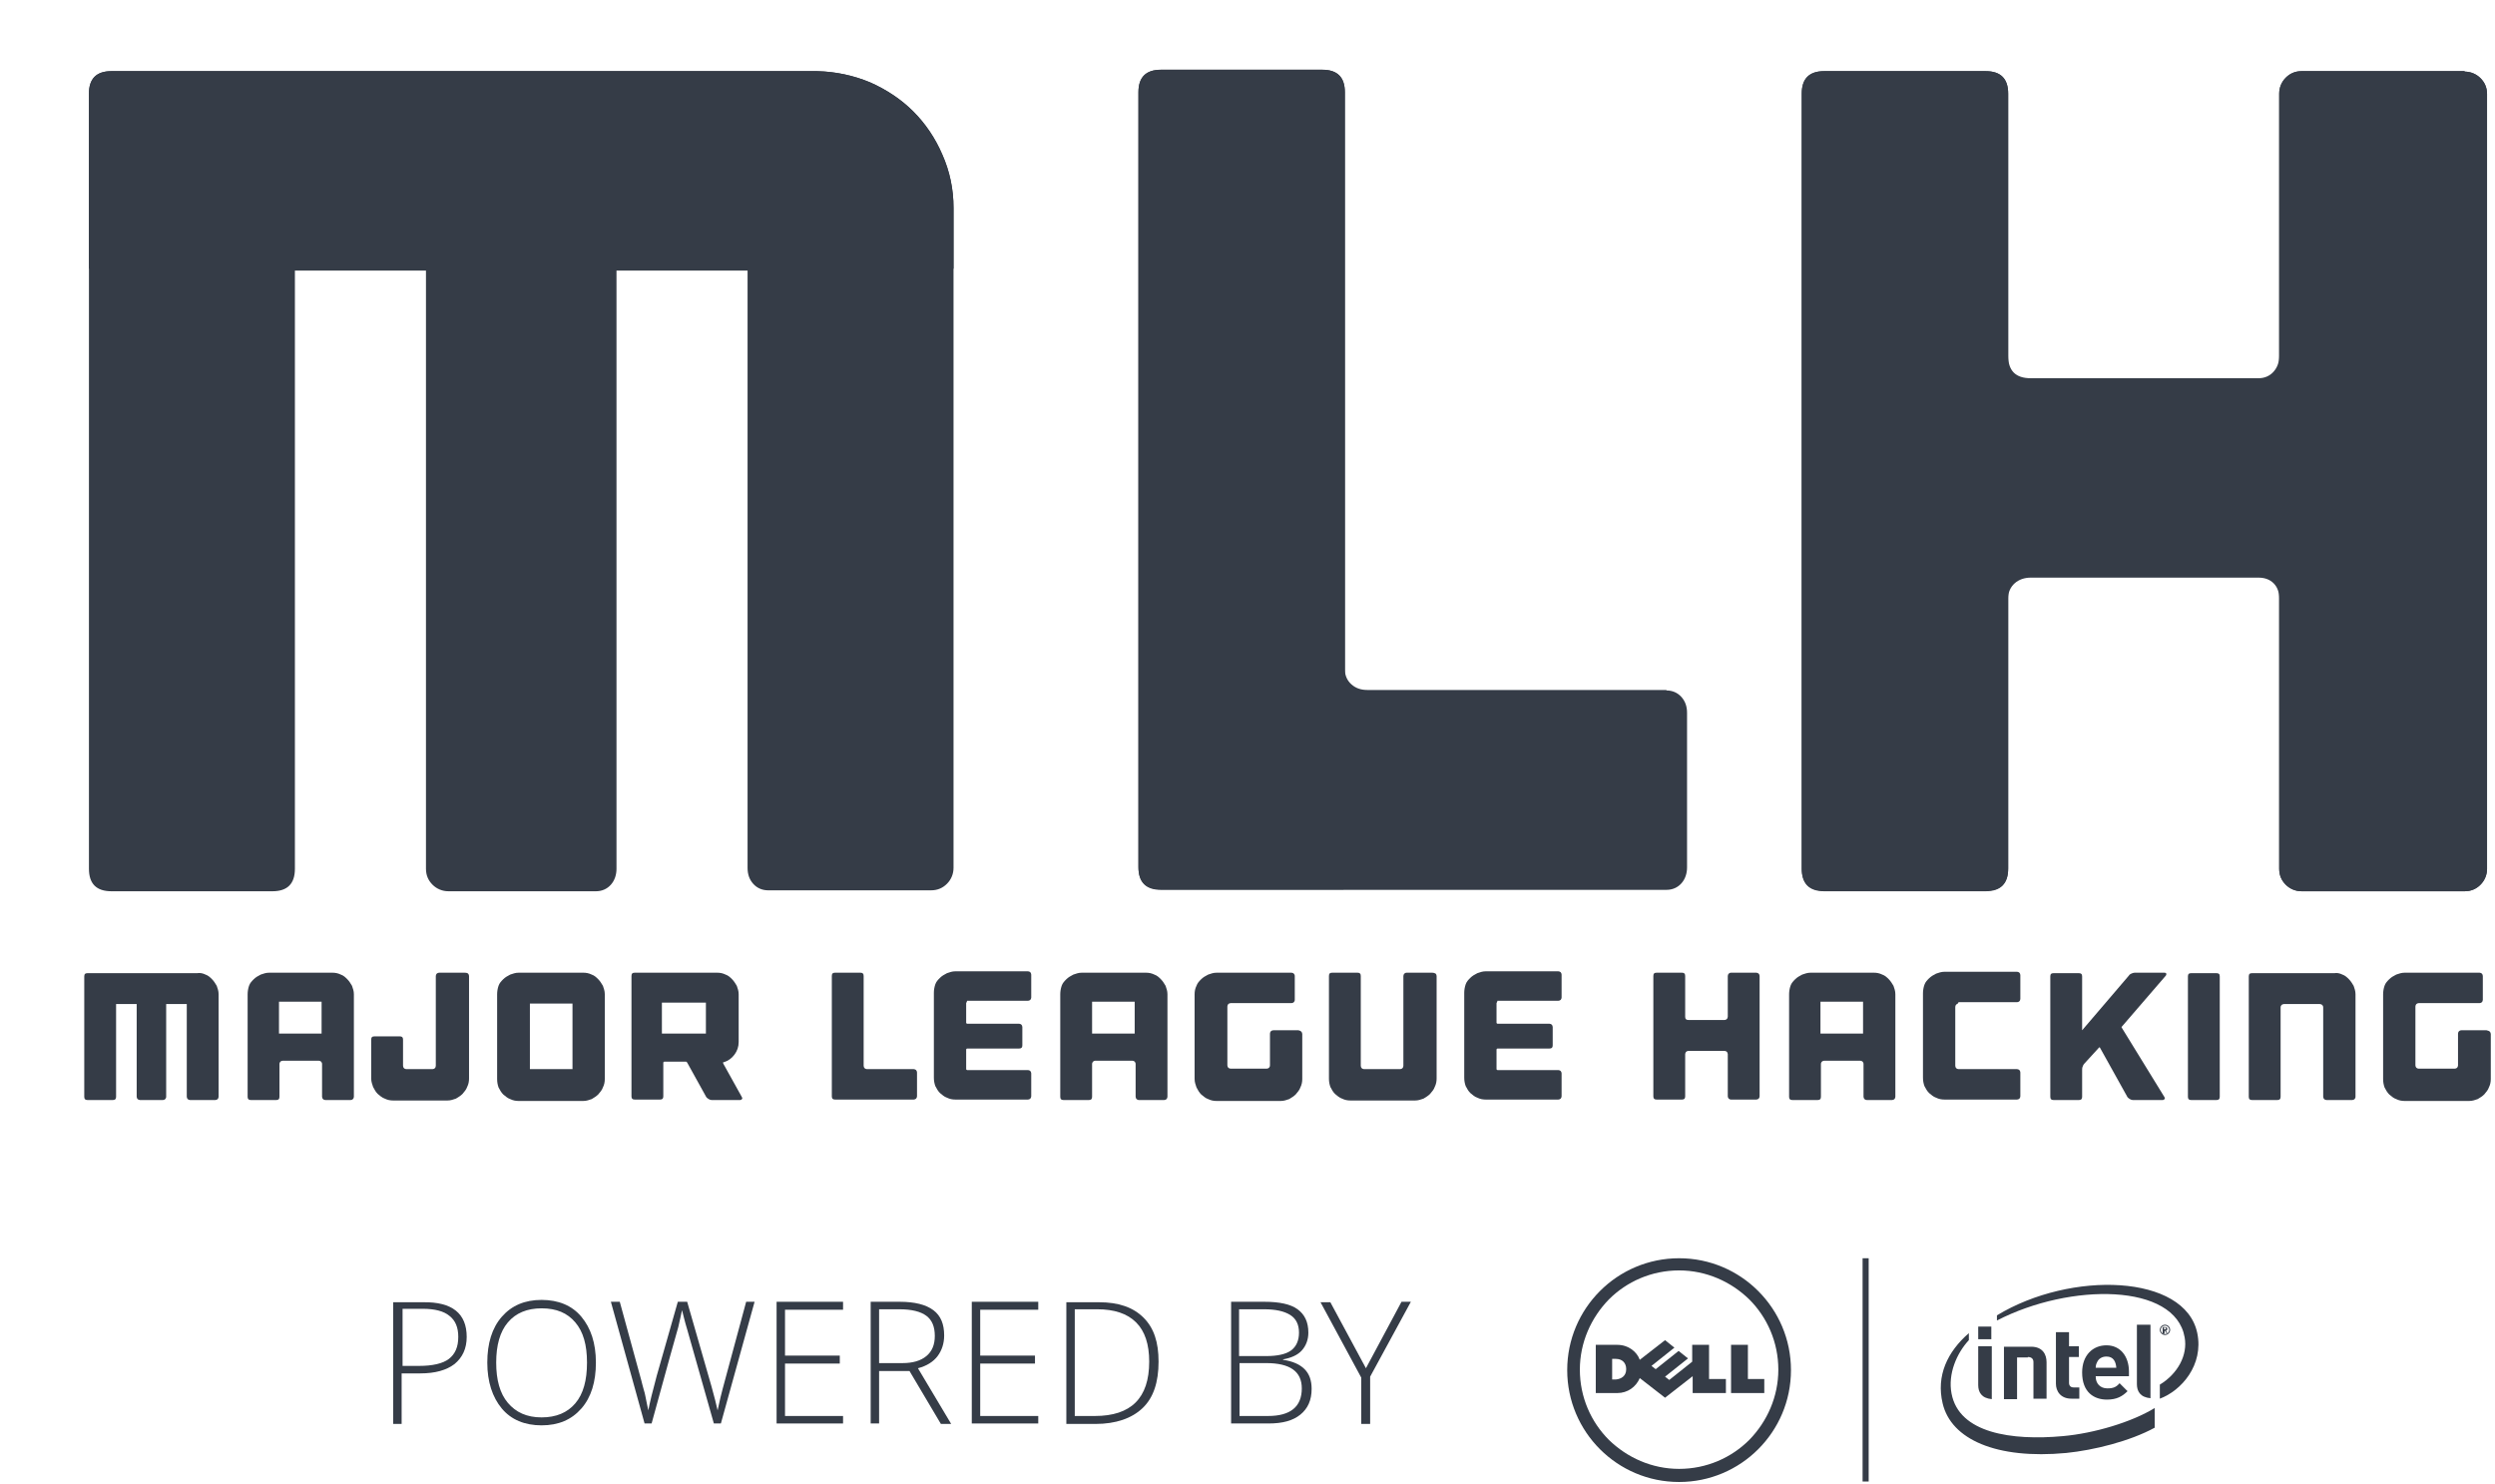 <?xml version="1.0" encoding="UTF-8" standalone="no"?>
<svg width="533px" height="317px" viewBox="0 0 533 317" version="1.1" xmlns="http://www.w3.org/2000/svg" xmlns:xlink="http://www.w3.org/1999/xlink" xmlns:sketch="http://www.bohemiancoding.com/sketch/ns">
    <!-- Generator: Sketch 3.4.4 (17249) - http://www.bohemiancoding.com/sketch -->
    <title>Untitled</title>
    <desc>Created with Sketch.</desc>
    <defs></defs>
    <g id="Page-1" stroke="none" stroke-width="1" fill="none" fill-rule="evenodd" sketch:type="MSPage">
        <g id="MLH_Original" sketch:type="MSLayerGroup">
            <g id="Layer_1">
                <g id="H">
                    <g id="Layer_9"></g>
                    <g id="Layer_10"></g>
                    <g id="Layer_11"></g>
                </g>
                <g id="L">
                    <g id="Layer_6"></g>
                    <g id="Layer_7"></g>
                </g>
                <g id="M">
                    <g id="Layer_2"></g>
                    <g id="Layer_4"></g>
                </g>
                <g id="Major_League_Hacking" transform="translate(18, 14)" fill="#353C47" sketch:type="MSShapeGroup">
                    <g id="Group">
                        <path d="M508.5,1.3 C509.8,1.3 511,1.8 511.9,2.7 C512.8,3.6 513.3,4.7 513.3,6.1 L513.3,171.6 C513.3,172.9 512.8,174.1 511.9,175 C511,175.9 509.9,176.4 508.5,176.4 L473.7,176.4 C472.4,176.4 471.2,175.9 470.3,175 C469.4,174.1 468.9,173 468.9,171.6 L468.9,113.8 C468.9,112.5 468.5,111.4 467.7,110.6 C466.9,109.8 465.8,109.4 464.5,109.4 L415.8,109.4 C414.5,109.4 413.3,109.8 412.4,110.6 C411.5,111.4 411,112.5 411,113.8 L411,171.6 C411,174.8 409.4,176.4 406.2,176.4 L371.7,176.4 C368.5,176.4 366.9,174.8 366.9,171.6 L366.9,6 C366.9,2.8 368.5,1.2 371.7,1.2 L406.2,1.2 C409.4,1.2 411,2.8 411,6 L411,62 C411,65.2 412.6,66.8 415.8,66.8 L464.5,66.8 C465.8,66.8 466.9,66.3 467.7,65.4 C468.5,64.5 468.9,63.4 468.9,62 L468.9,6 C468.9,4.7 469.4,3.5 470.3,2.6 C471.2,1.7 472.3,1.2 473.7,1.2 L508.5,1.2 L508.5,1.3 Z" id="Shape"></path>
                        <path d="M411,113.8 L411,171.5 C411,174.7 409.4,176.3 406.2,176.3 L371.7,176.3 C368.5,176.3 366.9,174.7 366.9,171.5 L366.9,6 C366.9,2.8 368.5,1.2 371.7,1.2 L406.2,1.2 C409.4,1.2 411,2.8 411,6 L411,62 L411,113.8 L411,113.8 Z" id="Shape"></path>
                        <path d="M508.5,1.3 C509.8,1.3 511,1.8 511.9,2.7 C512.8,3.6 513.3,4.7 513.3,6.1 L513.3,171.6 C513.3,172.9 512.8,174.1 511.9,175 C511,175.9 509.9,176.4 508.5,176.4 L473.7,176.4 C472.4,176.4 471.2,175.9 470.3,175 C469.4,174.1 468.9,173 468.9,171.6 L468.9,113.9 L468.9,62.2 L468.9,6 C468.9,4.7 469.4,3.5 470.3,2.6 C471.2,1.7 472.3,1.2 473.7,1.2 L508.5,1.2 L508.5,1.3 Z" id="Shape"></path>
                        <path d="M338,133.5 C339.3,133.5 340.4,134 341.2,134.9 C342,135.8 342.4,136.9 342.4,138.3 L342.4,171.3 C342.4,172.6 342,173.8 341.2,174.7 C340.4,175.6 339.3,176.1 338,176.1 L230,176.1 C226.8,176.1 225.2,174.5 225.2,171.3 L225.2,5.7 C225.2,2.5 226.8,0.9 230,0.9 L264.5,0.9 C267.7,0.9 269.3,2.5 269.3,5.7 L269.3,129 C269.3,130.3 269.8,131.4 270.7,132.2 C271.6,133 272.7,133.4 274.1,133.4 L338,133.4 L338,133.5 Z" id="Shape"></path>
                        <path d="M269,176 L230,176 C226.8,176 225.2,174.4 225.2,171.2 L225.2,5.7 C225.2,2.5 226.8,0.9 230,0.9 L264.5,0.9 C267.7,0.9 269.3,2.5 269.3,5.7 L269.3,129 C269.3,130.3 269,176 269,176 L269,176 Z" id="Shape"></path>
                        <path d="M167.9,3.6 C171.5,5.2 174.6,7.3 177.1,9.8 C179.7,12.4 181.8,15.5 183.3,19 C184.9,22.6 185.7,26.4 185.7,30.4 L185.7,171.4 C185.7,172.7 185.2,173.9 184.3,174.8 C183.4,175.7 182.3,176.2 180.9,176.2 L146.1,176.2 C144.8,176.2 143.7,175.7 142.9,174.8 C142.1,173.9 141.7,172.8 141.7,171.4 L141.7,43.8 L113.7,43.8 L113.7,171.6 C113.7,172.9 113.3,174.1 112.5,175 C111.7,175.9 110.6,176.4 109.3,176.4 L77.8,176.4 C76.5,176.4 75.3,175.9 74.4,175 C73.5,174.1 73,173 73,171.6 L73,43.8 L45,43.8 L45,171.6 C45,174.8 43.4,176.4 40.2,176.4 L5.8,176.4 C2.6,176.4 1,174.8 1,171.6 L1,6 C1,2.8 2.6,1.2 5.8,1.2 L156.6,1.2 C160.5,1.3 164.3,2.1 167.9,3.6 L167.9,3.6 Z" id="Shape"></path>
                        <path d="M167.9,3.6 C171.5,5.2 174.6,7.3 177.1,9.8 C179.7,12.4 181.8,15.5 183.3,19 C184.9,22.6 185.7,26.4 185.7,30.4 L185.7,43.4 L141.7,43.7 L113.7,43.7 L73,43.7 L45,43.7 L1,43.4 L1,6 C1,2.8 2.6,1.2 5.8,1.2 L156.6,1.2 C160.5,1.3 164.3,2.1 167.9,3.6 L167.9,3.6 Z" id="Shape"></path>
                        <g transform="translate(0, 193)" id="Shape">
                            <path d="M25.9,1.2 C26.5,1.4 26.9,1.8 27.3,2.2 C27.7,2.6 28,3.1 28.3,3.6 C28.5,4.2 28.7,4.7 28.7,5.4 L28.7,27.3 C28.7,27.5 28.6,27.7 28.5,27.8 C28.4,27.9 28.2,28 28,28 L22.6,28 C22.4,28 22.2,27.9 22.1,27.8 C22,27.7 21.9,27.5 21.9,27.3 L21.9,7.5 L17.5,7.5 L17.5,27.3 C17.5,27.5 17.4,27.7 17.3,27.8 C17.2,27.9 17,28 16.8,28 L11.9,28 C11.7,28 11.5,27.9 11.4,27.8 C11.3,27.7 11.2,27.5 11.2,27.3 L11.2,7.5 L6.8,7.5 L6.8,27.3 C6.8,27.8 6.6,28 6.1,28 L0.7,28 C0.2,28 -7.10542736e-15,27.8 -7.10542736e-15,27.3 L-7.10542736e-15,1.6 C-7.10542736e-15,1.1 0.2,0.9 0.7,0.9 L24.1,0.9 C24.7,0.8 25.3,0.9 25.9,1.2 L25.9,1.2 Z"></path>
                            <path d="M53,0.8 C53.6,0.8 54.2,0.9 54.8,1.2 C55.4,1.4 55.8,1.8 56.2,2.2 C56.6,2.6 56.9,3.1 57.2,3.6 C57.4,4.2 57.6,4.7 57.6,5.4 L57.6,27.3 C57.6,27.5 57.5,27.7 57.4,27.8 C57.3,27.9 57.1,28 56.9,28 L51.5,28 C51.3,28 51.1,27.9 51,27.8 C50.9,27.7 50.8,27.5 50.8,27.3 L50.8,20.3 C50.8,20.1 50.7,19.9 50.6,19.8 C50.5,19.7 50.3,19.6 50.1,19.6 L42.4,19.6 C42.2,19.6 42,19.7 41.9,19.8 C41.8,19.9 41.7,20.1 41.7,20.3 L41.7,27.3 C41.7,27.8 41.5,28 41,28 L35.6,28 C35.1,28 34.9,27.8 34.9,27.3 L34.9,5.4 C34.9,4.8 35,4.2 35.2,3.6 C35.4,3 35.8,2.6 36.2,2.2 C36.6,1.8 37.1,1.5 37.7,1.2 C38.3,1 38.8,0.8 39.5,0.8 L53,0.8 L53,0.8 Z M50.7,13.8 L50.7,7 L41.6,7 L41.6,13.8 L50.7,13.8 L50.7,13.8 Z"></path>
                            <path d="M82,1 C82.1,1.1 82.2,1.3 82.2,1.5 L82.2,23.4 C82.2,24 82.1,24.6 81.8,25.2 C81.6,25.8 81.2,26.2 80.8,26.7 C80.4,27.1 79.9,27.4 79.4,27.7 C78.8,27.9 78.3,28.1 77.6,28.1 L66,28.1 C65.4,28.1 64.8,28 64.2,27.7 C63.6,27.5 63.2,27.1 62.7,26.7 C62.3,26.3 62,25.8 61.7,25.2 C61.5,24.6 61.3,24.1 61.3,23.4 L61.3,15.1 C61.3,14.6 61.5,14.4 62,14.4 L67.4,14.4 C67.9,14.4 68.1,14.6 68.1,15.1 L68.1,20.7 C68.1,20.9 68.2,21.1 68.3,21.2 C68.4,21.3 68.6,21.4 68.8,21.4 L74.4,21.4 C74.6,21.4 74.8,21.3 74.9,21.2 C75,21.1 75.1,20.9 75.1,20.7 L75.1,1.5 C75.1,1.3 75.2,1.1 75.3,1 C75.4,0.9 75.6,0.8 75.8,0.8 L81.2,0.8 C81.7,0.8 81.9,0.9 82,1 L82,1 Z"></path>
                            <path d="M106.6,0.8 C107.2,0.8 107.8,0.9 108.4,1.2 C109,1.4 109.4,1.8 109.8,2.2 C110.2,2.6 110.5,3.1 110.8,3.6 C111,4.2 111.2,4.7 111.2,5.4 L111.2,23.5 C111.2,24.1 111.1,24.7 110.8,25.3 C110.6,25.9 110.2,26.3 109.8,26.8 C109.4,27.2 108.9,27.5 108.4,27.8 C107.8,28 107.3,28.2 106.6,28.2 L92.8,28.2 C92.2,28.2 91.6,28.1 91,27.8 C90.4,27.6 90,27.2 89.5,26.8 C89.1,26.4 88.8,25.9 88.5,25.3 C88.3,24.7 88.2,24.2 88.2,23.5 L88.2,5.4 C88.2,4.8 88.3,4.2 88.5,3.6 C88.7,3 89.1,2.6 89.5,2.2 C89.9,1.8 90.4,1.5 91,1.2 C91.6,1 92.1,0.8 92.8,0.8 L106.6,0.8 L106.6,0.8 Z M104.3,7.4 L95.2,7.4 L95.2,21.4 L104.3,21.4 L104.3,7.4 L104.3,7.4 Z"></path>
                            <path d="M140.5,27.4 C140.6,27.6 140.6,27.7 140.5,27.8 C140.4,27.9 140.3,28 140.1,28 L134,28 C133.8,28 133.6,27.9 133.4,27.8 C133.2,27.7 133,27.5 132.9,27.4 L128.8,20 C128.7,19.9 128.7,19.8 128.5,19.8 L123.9,19.8 C123.8,19.8 123.7,19.9 123.7,20 L123.7,27.2 C123.7,27.7 123.5,27.9 123,27.9 L117.6,27.9 C117.1,27.9 116.9,27.7 116.9,27.2 L116.9,1.5 C116.9,1 117.1,0.8 117.6,0.8 L135.2,0.8 C135.8,0.8 136.4,0.9 137,1.2 C137.6,1.4 138,1.8 138.4,2.2 C138.8,2.6 139.1,3.1 139.4,3.6 C139.6,4.2 139.8,4.7 139.8,5.4 L139.8,15.6 C139.8,16.6 139.5,17.5 138.9,18.3 C138.3,19.1 137.6,19.6 136.7,19.9 L136.6,19.9 C136.4,20 136.4,20 136.5,20.1 L136.5,20.2 L140.5,27.4 L140.5,27.4 Z M132.8,7.2 L123.4,7.2 L123.4,13.8 L132.8,13.8 L132.8,7.2 L132.8,7.2 Z"></path>
                            <path d="M177.2,21.4 C177.4,21.4 177.6,21.5 177.7,21.6 C177.8,21.7 177.9,21.9 177.9,22.1 L177.9,27.2 C177.9,27.4 177.8,27.6 177.7,27.7 C177.6,27.8 177.4,27.9 177.2,27.9 L160.4,27.9 C159.9,27.9 159.7,27.7 159.7,27.2 L159.7,1.5 C159.7,1 159.9,0.8 160.4,0.8 L165.8,0.8 C166.3,0.8 166.5,1 166.5,1.5 L166.5,20.7 C166.5,20.9 166.6,21.1 166.7,21.2 C166.8,21.3 167,21.4 167.2,21.4 L177.2,21.4 L177.2,21.4 Z"></path>
                            <path d="M188.4,7.3 L188.4,11.5 C188.4,11.6 188.5,11.7 188.6,11.7 L199.7,11.7 C199.9,11.7 200.1,11.8 200.2,11.9 C200.3,12 200.4,12.2 200.4,12.4 L200.4,16.3 C200.4,16.8 200.2,17 199.7,17 L188.6,17 C188.5,17 188.4,17.1 188.4,17.2 L188.4,21.4 C188.4,21.5 188.5,21.6 188.6,21.6 L201.6,21.6 C201.8,21.6 202,21.7 202.1,21.8 C202.2,21.9 202.3,22.1 202.3,22.3 L202.3,27.2 C202.3,27.4 202.2,27.6 202.1,27.7 C202,27.8 201.8,27.9 201.6,27.9 L186.1,27.9 C185.5,27.9 184.9,27.8 184.3,27.5 C183.7,27.3 183.3,26.9 182.8,26.5 C182.4,26.1 182.1,25.6 181.8,25 C181.6,24.4 181.5,23.9 181.5,23.2 L181.5,5.1 C181.5,4.5 181.6,3.9 181.8,3.3 C182,2.7 182.4,2.3 182.8,1.9 C183.2,1.5 183.7,1.2 184.3,0.9 C184.9,0.7 185.4,0.5 186.1,0.5 L201.6,0.5 C201.8,0.5 202,0.6 202.1,0.7 C202.2,0.8 202.3,1 202.3,1.2 L202.3,6.1 C202.3,6.3 202.2,6.5 202.1,6.6 C202,6.7 201.8,6.8 201.6,6.8 L188.6,6.8 C188.5,7.2 188.4,7.2 188.4,7.3 L188.4,7.3 Z"></path>
                            <path d="M226.8,0.8 C227.4,0.8 228,0.9 228.6,1.2 C229.2,1.4 229.6,1.8 230,2.2 C230.4,2.6 230.7,3.1 231,3.6 C231.2,4.2 231.4,4.7 231.4,5.4 L231.4,27.3 C231.4,27.5 231.3,27.7 231.2,27.8 C231.1,27.9 230.9,28 230.7,28 L225.3,28 C225.1,28 224.9,27.9 224.8,27.8 C224.7,27.7 224.6,27.5 224.6,27.3 L224.6,20.3 C224.6,20.1 224.5,19.9 224.4,19.8 C224.3,19.7 224.1,19.6 223.9,19.6 L216,19.6 C215.8,19.6 215.6,19.7 215.5,19.8 C215.4,19.9 215.3,20.1 215.3,20.3 L215.3,27.3 C215.3,27.8 215.1,28 214.6,28 L209.2,28 C208.7,28 208.5,27.8 208.5,27.3 L208.5,5.4 C208.5,4.8 208.6,4.2 208.8,3.6 C209,3 209.4,2.6 209.8,2.2 C210.2,1.8 210.7,1.5 211.3,1.2 C211.9,1 212.4,0.8 213.1,0.8 L226.8,0.8 L226.8,0.8 Z M224.4,13.8 L224.4,7 L215.3,7 L215.3,13.8 L224.4,13.8 L224.4,13.8 Z"></path>
                            <path d="M260,13.4 C260.1,13.5 260.2,13.7 260.2,13.9 L260.2,23.5 C260.2,24.1 260.1,24.7 259.8,25.3 C259.6,25.9 259.2,26.3 258.8,26.8 C258.4,27.2 257.9,27.5 257.4,27.8 C256.8,28 256.3,28.2 255.6,28.2 L241.9,28.2 C241.3,28.2 240.7,28.1 240.1,27.8 C239.5,27.6 239.1,27.2 238.6,26.8 C238.2,26.4 237.9,25.9 237.6,25.3 C237.4,24.7 237.2,24.2 237.2,23.5 L237.2,5.4 C237.2,4.8 237.3,4.2 237.6,3.6 C237.8,3 238.2,2.6 238.6,2.2 C239,1.8 239.5,1.5 240.1,1.2 C240.7,1 241.2,0.8 241.9,0.8 L257.9,0.8 C258.1,0.8 258.3,0.9 258.4,1 C258.5,1.1 258.6,1.3 258.6,1.5 L258.6,6.6 C258.6,6.8 258.5,7 258.4,7.1 C258.3,7.2 258.1,7.3 257.9,7.3 L244.9,7.3 C244.7,7.3 244.5,7.4 244.4,7.5 C244.3,7.6 244.2,7.8 244.2,8 L244.2,20.6 C244.2,20.8 244.3,21 244.4,21.1 C244.5,21.2 244.7,21.3 244.9,21.3 L252.6,21.3 C252.8,21.3 253,21.2 253.1,21.1 C253.2,21 253.3,20.8 253.3,20.6 L253.3,13.8 C253.3,13.6 253.4,13.4 253.5,13.3 C253.6,13.2 253.8,13.1 254,13.1 L259.4,13.1 C259.7,13.2 259.8,13.2 260,13.4 L260,13.4 Z"></path>
                            <path d="M288.7,1 C288.8,1.1 288.9,1.3 288.9,1.5 L288.9,23.4 C288.9,24 288.8,24.6 288.5,25.2 C288.3,25.8 287.9,26.2 287.5,26.7 C287.1,27.1 286.6,27.4 286.1,27.7 C285.5,27.9 285,28.1 284.3,28.1 L270.5,28.1 C269.9,28.1 269.3,28 268.7,27.7 C268.1,27.5 267.7,27.1 267.2,26.7 C266.8,26.3 266.5,25.8 266.2,25.2 C266,24.6 265.9,24.1 265.9,23.4 L265.9,1.5 C265.9,1 266.1,0.8 266.6,0.8 L272,0.8 C272.5,0.8 272.7,1 272.7,1.5 L272.7,20.7 C272.7,20.9 272.8,21.1 272.9,21.2 C273,21.3 273.2,21.4 273.4,21.4 L281.1,21.4 C281.3,21.4 281.5,21.3 281.6,21.2 C281.7,21.1 281.8,20.9 281.8,20.7 L281.8,1.5 C281.8,1.3 281.9,1.1 282,1 C282.1,0.9 282.3,0.8 282.5,0.8 L287.9,0.8 C288.3,0.8 288.5,0.9 288.7,1 L288.7,1 Z"></path>
                            <path d="M301.7,7.3 L301.7,11.5 C301.7,11.6 301.8,11.7 301.9,11.7 L313,11.7 C313.2,11.7 313.4,11.8 313.5,11.9 C313.6,12 313.7,12.2 313.7,12.4 L313.7,16.3 C313.7,16.8 313.5,17 313,17 L301.9,17 C301.8,17 301.7,17.1 301.7,17.2 L301.7,21.4 C301.7,21.5 301.8,21.6 301.9,21.6 L314.9,21.6 C315.1,21.6 315.3,21.7 315.4,21.8 C315.5,21.9 315.6,22.1 315.6,22.3 L315.6,27.2 C315.6,27.4 315.5,27.6 315.4,27.7 C315.3,27.8 315.1,27.9 314.9,27.9 L299.4,27.9 C298.8,27.9 298.2,27.8 297.6,27.5 C297,27.3 296.6,26.9 296.1,26.5 C295.7,26.1 295.4,25.6 295.1,25 C294.9,24.4 294.8,23.9 294.8,23.2 L294.8,5.1 C294.8,4.5 294.9,3.9 295.1,3.3 C295.3,2.7 295.7,2.3 296.1,1.9 C296.5,1.5 297,1.2 297.6,0.9 C298.2,0.7 298.7,0.5 299.4,0.5 L314.9,0.5 C315.1,0.5 315.3,0.6 315.4,0.7 C315.5,0.8 315.6,1 315.6,1.2 L315.6,6.1 C315.6,6.3 315.5,6.5 315.4,6.6 C315.3,6.7 315.1,6.8 314.9,6.8 L301.9,6.8 C301.8,7.2 301.7,7.2 301.7,7.3 L301.7,7.3 Z"></path>
                            <path d="M357.2,0.8 C357.4,0.8 357.6,0.9 357.7,1 C357.8,1.1 357.9,1.3 357.9,1.5 L357.9,27.2 C357.9,27.4 357.8,27.6 357.7,27.7 C357.6,27.8 357.4,27.9 357.2,27.9 L351.8,27.9 C351.6,27.9 351.4,27.8 351.3,27.7 C351.2,27.6 351.1,27.4 351.1,27.2 L351.1,18.2 C351.1,18 351,17.8 350.9,17.7 C350.8,17.6 350.6,17.5 350.4,17.5 L342.7,17.5 C342.5,17.5 342.3,17.6 342.2,17.7 C342.1,17.8 342,18 342,18.2 L342,27.2 C342,27.7 341.8,27.9 341.3,27.9 L335.9,27.9 C335.4,27.9 335.2,27.7 335.2,27.2 L335.2,1.5 C335.2,1 335.4,0.8 335.9,0.8 L341.3,0.8 C341.8,0.8 342,1 342,1.5 L342,10.2 C342,10.7 342.2,10.9 342.7,10.9 L350.4,10.9 C350.6,10.9 350.8,10.8 350.9,10.7 C351,10.6 351.1,10.4 351.1,10.2 L351.1,1.5 C351.1,1.3 351.2,1.1 351.3,1 C351.4,0.9 351.6,0.8 351.8,0.8 L357.2,0.8 L357.2,0.8 Z"></path>
                            <path d="M382.3,0.8 C382.9,0.8 383.5,0.9 384.1,1.2 C384.7,1.4 385.1,1.8 385.5,2.2 C385.9,2.6 386.2,3.1 386.5,3.6 C386.7,4.2 386.9,4.7 386.9,5.4 L386.9,27.3 C386.9,27.5 386.8,27.7 386.7,27.8 C386.6,27.9 386.4,28 386.2,28 L380.8,28 C380.6,28 380.4,27.9 380.3,27.8 C380.2,27.7 380.1,27.5 380.1,27.3 L380.1,20.3 C380.1,20.1 380,19.9 379.9,19.8 C379.8,19.7 379.6,19.6 379.4,19.6 L371.7,19.6 C371.5,19.6 371.3,19.7 371.2,19.8 C371.1,19.9 371,20.1 371,20.3 L371,27.3 C371,27.8 370.8,28 370.3,28 L364.9,28 C364.4,28 364.2,27.8 364.2,27.3 L364.2,5.4 C364.2,4.8 364.3,4.2 364.5,3.6 C364.7,3 365.1,2.6 365.5,2.2 C365.9,1.8 366.4,1.5 367,1.2 C367.6,1 368.1,0.8 368.8,0.8 L382.3,0.8 L382.3,0.8 Z M380,13.8 L380,7 L370.9,7 L370.9,13.8 L380,13.8 L380,13.8 Z"></path>
                            <path d="M399.9,7.6 C399.8,7.7 399.7,7.9 399.7,8.1 L399.7,20.7 C399.7,20.9 399.8,21.1 399.9,21.2 C400,21.3 400.2,21.4 400.4,21.4 L412.9,21.4 C413.1,21.4 413.3,21.5 413.4,21.6 C413.5,21.7 413.6,21.9 413.6,22.1 L413.6,27.2 C413.6,27.4 413.5,27.6 413.4,27.7 C413.3,27.8 413.1,27.9 412.9,27.9 L404.8,27.9 L398.1,27.9 L397.4,27.9 C396.8,27.9 396.2,27.8 395.6,27.5 C395,27.3 394.6,26.9 394.1,26.5 C393.7,26.1 393.4,25.6 393.1,25 C392.9,24.4 392.8,23.9 392.8,23.2 L392.8,22.5 L392.8,19.7 L392.8,10.7 L392.8,8.2 L392.8,5.2 C392.8,4.6 392.9,4 393.1,3.4 C393.3,2.8 393.7,2.4 394.1,2 C394.5,1.6 395,1.3 395.6,1 C396.2,0.8 396.7,0.6 397.4,0.6 L398.1,0.6 L412.9,0.6 C413.1,0.6 413.3,0.7 413.4,0.8 C413.5,0.9 413.6,1.1 413.6,1.3 L413.6,6.4 C413.6,6.6 413.5,6.8 413.4,6.9 C413.3,7 413.1,7.1 412.9,7.1 L400.4,7.1 C400.3,7.4 400.1,7.5 399.9,7.6 L399.9,7.6 Z"></path>
                            <path d="M435.3,12.3 C435.2,12.4 435.2,12.5 435.3,12.6 L444.4,27.4 C444.5,27.6 444.5,27.7 444.4,27.8 C444.3,27.9 444.2,28 444,28 L437.6,28 C437.4,28 437.2,27.9 437,27.8 C436.8,27.7 436.6,27.5 436.5,27.4 L430.6,16.8 C430.5,16.7 430.5,16.7 430.4,16.8 L427.2,20.3 C427.1,20.4 427,20.6 426.9,20.9 C426.8,21.1 426.8,21.4 426.8,21.6 L426.8,27.3 C426.8,27.8 426.6,28 426.1,28 L420.7,28 C420.2,28 420,27.8 420,27.3 L420,1.6 C420,1.1 420.2,0.9 420.7,0.9 L426.1,0.9 C426.6,0.9 426.8,1.1 426.8,1.6 L426.8,13.1 L436.8,1.4 C436.9,1.2 437.1,1.1 437.3,1 C437.5,0.9 437.8,0.8 438,0.8 L444.4,0.8 C444.6,0.8 444.7,0.9 444.8,1 C444.8,1.1 444.8,1.2 444.7,1.4 L435.3,12.3 L435.3,12.3 Z"></path>
                            <path d="M456.2,27.3 C456.2,27.8 456,28 455.5,28 L450.1,28 C449.6,28 449.4,27.8 449.4,27.3 L449.4,1.6 C449.4,1.1 449.6,0.9 450.1,0.9 L455.5,0.9 C456,0.9 456.2,1.1 456.2,1.6 L456.2,27.3 L456.2,27.3 Z"></path>
                            <path d="M482.4,1.2 C483,1.4 483.4,1.8 483.8,2.2 C484.2,2.6 484.5,3.1 484.8,3.6 C485,4.2 485.2,4.7 485.2,5.4 L485.2,27.3 C485.2,27.5 485.1,27.7 485,27.8 C484.9,27.9 484.7,28 484.5,28 L479,28 C478.8,28 478.6,27.9 478.5,27.8 C478.4,27.7 478.3,27.5 478.3,27.3 L478.3,8.2 C478.3,8 478.2,7.8 478.1,7.7 C478,7.6 477.8,7.5 477.6,7.5 L469.9,7.5 C469.7,7.5 469.5,7.6 469.4,7.7 C469.3,7.8 469.2,8 469.2,8.2 L469.2,27.3 C469.2,27.8 469,28 468.5,28 L463.1,28 C462.6,28 462.4,27.8 462.4,27.3 L462.4,1.6 C462.4,1.1 462.6,0.9 463.1,0.9 L480.7,0.9 C481.2,0.8 481.8,0.9 482.4,1.2 L482.4,1.2 Z"></path>
                            <path d="M513.9,13.4 C514,13.5 514.1,13.7 514.1,13.9 L514.1,23.5 C514.1,24.1 514,24.7 513.7,25.3 C513.5,25.9 513.1,26.3 512.7,26.8 C512.3,27.2 511.8,27.5 511.3,27.8 C510.7,28 510.2,28.2 509.5,28.2 L495.7,28.2 C495.1,28.2 494.5,28.1 493.9,27.8 C493.3,27.6 492.9,27.2 492.4,26.8 C492,26.4 491.7,25.9 491.4,25.3 C491.2,24.7 491.1,24.2 491.1,23.5 L491.1,5.4 C491.1,4.8 491.2,4.2 491.4,3.6 C491.6,3 492,2.6 492.4,2.2 C492.8,1.8 493.3,1.5 493.9,1.2 C494.5,1 495,0.8 495.7,0.8 L511.7,0.8 C511.9,0.8 512.1,0.9 512.2,1 C512.3,1.1 512.4,1.3 512.4,1.5 L512.4,6.6 C512.4,6.8 512.3,7 512.2,7.1 C512.1,7.2 511.9,7.3 511.7,7.3 L498.7,7.3 C498.5,7.3 498.3,7.4 498.2,7.5 C498.1,7.6 498,7.8 498,8 L498,20.6 C498,20.8 498.1,21 498.2,21.1 C498.3,21.2 498.5,21.3 498.7,21.3 L506.4,21.3 C506.6,21.3 506.8,21.2 506.9,21.1 C507,21 507.1,20.8 507.1,20.6 L507.1,13.8 C507.1,13.6 507.2,13.4 507.3,13.3 C507.4,13.2 507.6,13.1 507.8,13.1 L513.2,13.1 C513.5,13.2 513.7,13.2 513.9,13.4 L513.9,13.4 Z"></path>
                        </g>
                    </g>
                </g>
            </g>
            <g id="Layer_14" transform="translate(84, 268)" fill="#353C47" sketch:type="MSShapeGroup">
                <g id="Group">
                    <g transform="translate(0, 9)" id="Shape">
                        <path d="M15.7,8.6 C15.7,11.1 14.8,13 13.1,14.4 C11.4,15.7 9,16.4 5.8,16.4 L1.8,16.4 L1.8,27.2 L1.42108547e-14,27.2 L1.42108547e-14,1.2 L6.4,1.2 C12.6,1.1 15.7,3.6 15.7,8.6 L15.7,8.6 Z M1.9,14.8 L5.5,14.8 C8.4,14.8 10.6,14.3 11.9,13.3 C13.2,12.3 13.9,10.8 13.9,8.6 C13.9,6.6 13.3,5.1 12,4.1 C10.8,3.1 8.9,2.6 6.3,2.6 L2,2.6 L2,14.8 L1.9,14.8 Z"></path>
                        <path d="M43.3,14.1 C43.3,18.2 42.3,21.5 40.2,23.9 C38.1,26.3 35.3,27.5 31.7,27.5 C28.1,27.5 25.2,26.3 23.2,23.9 C21.2,21.5 20.1,18.2 20.1,14.1 C20.1,10 21.1,6.7 23.2,4.3 C25.3,1.9 28.1,0.7 31.7,0.7 C35.3,0.7 38.2,1.9 40.2,4.3 C42.2,6.7 43.3,9.9 43.3,14.1 L43.3,14.1 Z M22,14.1 C22,17.8 22.8,20.7 24.5,22.7 C26.2,24.7 28.5,25.8 31.7,25.8 C34.8,25.8 37.2,24.8 38.9,22.8 C40.6,20.8 41.4,17.9 41.4,14.1 C41.4,10.3 40.6,7.5 38.9,5.5 C37.2,3.5 34.9,2.5 31.7,2.5 C28.6,2.5 26.2,3.5 24.5,5.5 C22.8,7.5 22,10.4 22,14.1 L22,14.1 Z"></path>
                        <path d="M70,27.1 L68.5,27.1 L62.8,7 C62.3,5.4 62,4 61.7,2.9 C61.5,3.9 61.2,5.1 60.9,6.5 C60.5,7.8 58.6,14.7 55.2,27.1 L53.7,27.1 L46.5,1.1 L48.4,1.1 L53,17.9 C53.2,18.6 53.3,19.2 53.5,19.8 C53.7,20.4 53.8,20.9 53.9,21.4 C54,21.9 54.1,22.4 54.2,22.9 C54.3,23.4 54.4,23.8 54.5,24.3 C54.8,22.7 55.4,20.2 56.3,16.9 L60.8,1.1 L62.8,1.1 L68,19.2 C68.6,21.3 69,23 69.3,24.3 C69.5,23.4 69.7,22.5 69.9,21.6 C70.1,20.6 72,13.8 75.4,1.1 L77.2,1.1 L70,27.1 L70,27.1 Z"></path>
                        <path d="M96.1,27.1 L81.9,27.1 L81.9,1.1 L96.1,1.1 L96.1,2.8 L83.7,2.8 L83.7,12.6 L95.4,12.6 L95.4,14.3 L83.7,14.3 L83.7,25.5 L96.1,25.5 L96.1,27.1 L96.1,27.1 Z"></path>
                        <path d="M103.8,15.8 L103.8,27.1 L102,27.1 L102,1.1 L108.2,1.1 C111.4,1.1 113.8,1.7 115.4,2.9 C117,4.1 117.7,5.9 117.7,8.3 C117.7,10 117.2,11.5 116.3,12.7 C115.4,13.9 114,14.8 112.1,15.3 L119.2,27.2 L117,27.2 L110.3,15.9 L103.8,15.9 L103.8,15.8 Z M103.8,14.2 L108.8,14.2 C111,14.2 112.7,13.7 113.9,12.7 C115.1,11.7 115.7,10.3 115.7,8.4 C115.7,6.4 115.1,5 113.9,4.1 C112.7,3.2 110.8,2.7 108.1,2.7 L103.8,2.7 L103.8,14.2 L103.8,14.2 Z"></path>
                        <path d="M137.8,27.1 L123.6,27.1 L123.6,1.1 L137.8,1.1 L137.8,2.8 L125.4,2.8 L125.4,12.6 L137.1,12.6 L137.1,14.3 L125.4,14.3 L125.4,25.5 L137.8,25.5 L137.8,27.1 L137.8,27.1 Z"></path>
                        <path d="M163.5,13.9 C163.5,18.3 162.4,21.6 160.1,23.8 C157.8,26 154.4,27.2 150,27.2 L143.8,27.2 L143.8,1.2 L150.8,1.2 C155,1.2 158.1,2.3 160.3,4.5 C162.5,6.7 163.5,9.7 163.5,13.9 L163.5,13.9 Z M161.5,13.9 C161.5,10.2 160.6,7.4 158.7,5.5 C156.8,3.6 154,2.7 150.4,2.7 L145.6,2.7 L145.6,25.5 L149.9,25.5 C157.6,25.5 161.5,21.7 161.5,13.9 L161.5,13.9 Z"></path>
                        <path d="M179,1.1 L186.1,1.1 C189.3,1.1 191.7,1.6 193.2,2.7 C194.7,3.8 195.5,5.4 195.5,7.7 C195.5,9.2 195,10.5 194.1,11.5 C193.2,12.5 191.8,13.1 190.1,13.4 L190.1,13.5 C192.2,13.8 193.7,14.5 194.7,15.5 C195.7,16.5 196.2,17.9 196.2,19.7 C196.2,22.1 195.4,23.9 193.8,25.2 C192.2,26.5 190,27.1 187,27.1 L179,27.1 L179,1.1 L179,1.1 Z M180.8,12.7 L186.5,12.7 C188.9,12.7 190.7,12.3 191.8,11.5 C192.9,10.7 193.5,9.4 193.5,7.7 C193.5,6 192.9,4.7 191.6,3.9 C190.3,3.1 188.5,2.7 186,2.7 L180.7,2.7 L180.7,12.7 L180.8,12.7 Z M180.8,14.3 L180.8,25.5 L186.9,25.5 C191.7,25.5 194.1,23.5 194.1,19.6 C194.1,16 191.6,14.2 186.5,14.2 L180.8,14.2 L180.8,14.3 Z"></path>
                        <path d="M207.8,15.3 L215.4,1.1 L217.4,1.1 L208.7,17.1 L208.7,27.2 L206.8,27.2 L206.8,17.3 L198.1,1.2 L200.2,1.2 L207.8,15.3 L207.8,15.3 Z"></path>
                    </g>
                    <g transform="translate(250, 0)">
                        <g id="Shape">
                            <path d="M65.2,48.5 L63.9,48.5 L63.9,0.8 L65.2,0.8 L65.2,48.5 L65.2,48.5 Z"></path>
                            <g>
                                <path d="M24.7,3.4 C18.8,3.4 13.5,5.8 9.7,9.6 L9.7,9.6 C5.9,13.5 3.5,18.8 3.5,24.6 L3.5,24.6 C3.5,30.5 5.9,35.8 9.7,39.6 L9.7,39.6 C13.6,43.4 18.9,45.8 24.7,45.8 L24.7,45.8 C30.6,45.8 35.9,43.4 39.7,39.6 L39.7,39.6 C43.5,35.7 45.9,30.4 45.9,24.6 L45.9,24.6 C45.9,18.7 43.5,13.4 39.7,9.6 L39.7,9.6 C35.8,5.8 30.5,3.4 24.7,3.4 L24.7,3.4 M24.7,0.8 C37.9,0.8 48.6,11.5 48.6,24.7 L48.6,24.7 C48.6,37.9 37.9,48.6 24.7,48.6 L24.7,48.6 C11.5,48.6 0.8,37.9 0.8,24.7 L0.8,24.7 C0.8,11.5 11.5,0.8 24.7,0.8 L24.7,0.8"></path>
                                <path d="M13.4,24.5 C13.4,23.1 12.5,22.3 11.2,22.3 L10.4,22.3 L10.4,26.7 L11.2,26.7 C12.3,26.6 13.4,26 13.4,24.5 L13.4,24.5 L13.4,24.5 Z M27.6,26 L21.7,30.6 L16.3,26.4 C15.5,28.3 13.7,29.6 11.5,29.6 L6.9,29.6 L6.9,19.3 L11.5,19.3 C13.9,19.3 15.7,20.8 16.3,22.5 L21.7,18.3 L23.7,19.9 L18.8,23.8 L19.7,24.5 L24.6,20.6 L26.6,22.2 L21.7,26.1 L22.6,26.8 L27.5,22.9 L27.5,19.3 L31.1,19.3 L31.1,26.6 L34.7,26.6 L34.7,29.6 L27.6,29.6 L27.6,26 L27.6,26 L27.6,26 Z M39.3,26.6 L42.9,26.6 L42.9,29.6 L35.8,29.6 L35.8,19.3 L39.4,19.3 L39.4,26.6 L39.3,26.6 L39.3,26.6 Z"></path>
                            </g>
                        </g>
                        <g transform="translate(80, 6)">
                            <path d="M26.7,32.8 C15.8,33.8 4.5,32.2 2.9,23.7 C2.1,19.5 4,15.1 6.6,12.3 L6.6,10.8 C2,14.8 -0.4,19.9 1,25.8 C2.8,33.5 12.5,37.8 27.4,36.4 C33.3,35.8 41,33.9 46.3,31 L46.3,26.8 C41.4,29.8 33.4,32.2 26.7,32.8 L26.7,32.8 Z M55.4,10.8 C52.8,-1.8 28.4,-2.6 12.6,7 L12.6,8.1 C28.3,3.55271368e-15 50.7,0.1 52.7,11.7 C53.4,15.5 51.2,19.5 47.4,21.8 L47.4,24.8 C52,23.1 56.8,17.6 55.4,10.8 L55.4,10.8 Z" id="Shape"></path>
                            <path d="M45.4,9 L42.5,9 L42.5,21.7 C42.5,23.2 43.2,24.5 45.4,24.7 L45.4,9 L45.4,9 Z" id="Shape"></path>
                            <path d="M11.5,13.6 L8.6,13.6 L8.6,21.9 C8.6,23.4 9.3,24.7 11.5,24.9 L11.5,13.6 L11.5,13.6 Z" id="Shape"></path>
                            <rect id="Rectangle-path" x="8.6" y="9.4" width="2.8" height="2.7"></rect>
                            <path d="M28.5,24.8 C26.2,24.8 25.2,23.2 25.2,21.6 L25.2,10.6 L28,10.6 L28,13.6 L30.1,13.6 L30.1,15.9 L28,15.9 L28,21.4 C28,22 28.3,22.4 29,22.4 L30.2,22.4 L30.2,24.8 L28.5,24.8" id="Shape"></path>
                            <path d="M33.7,20.1 C33.7,21.5 34.6,22.6 36.2,22.6 C37.5,22.6 38.1,22.3 38.8,21.5 L40.5,23.2 C39.4,24.3 38.2,25 36.1,25 C33.4,25 30.8,23.5 30.8,19.2 C30.8,15.5 33.1,13.4 36,13.4 C39,13.4 40.8,15.8 40.8,19 L40.8,20 L33.7,20 L33.7,20.1 Z M36,15.8 C35,15.8 34.3,16.3 34,17 C33.8,17.4 33.7,17.7 33.7,18.2 L38.1,18.2 C38,16.9 37.5,15.8 36,15.8 L36,15.8 Z" id="Shape"></path>
                            <path d="M19.2,15.9 C20,15.9 20.4,16.3 20.4,17 L20.4,24.8 L23.2,24.8 L23.2,17 C23.2,15.4 22.4,13.7 19.9,13.7 L14.1,13.7 L14.1,24.9 L16.9,24.9 L16.9,16 L19.2,16 L19.2,15.9 Z" id="Shape"></path>
                            <path d="M48.5,11.2 C47.9,11.2 47.4,10.7 47.4,10.1 C47.4,9.5 47.9,9 48.5,9 C49.1,9 49.6,9.5 49.6,10.1 C49.6,10.7 49.1,11.2 48.5,11.2 L48.5,11.2 Z M48.5,9.2 C48,9.2 47.6,9.6 47.6,10.1 C47.6,10.6 48,11 48.5,11 C49,11 49.4,10.6 49.4,10.1 C49.4,9.6 49,9.2 48.5,9.2 L48.5,9.2 Z M49,10.8 L48.8,10.8 L48.8,10.8 L48.5,10.3 L48.5,10.3 C48.5,10.3 48.5,10.3 48.4,10.3 L48.4,10.3 L48.4,10.8 L48.4,10.9 L48,10.9 C48,10.9 48,10.9 48,10.8 L48,9.6 C48,9.5 48,9.5 48.1,9.5 L48.4,9.5 C48.8,9.5 49,9.6 49,9.9 L49,9.9 C49,10.1 48.9,10.2 48.7,10.3 L49,10.8 C49,10.7 49,10.7 49,10.8 L49,10.8 L49,10.8 Z M48.7,9.8 C48.7,9.7 48.6,9.6 48.4,9.6 L48.3,9.6 L48.3,9.6 L48.3,10 L48.5,10 C48.6,10 48.7,10 48.7,9.8 L48.7,9.8 L48.7,9.8 Z" id="Shape"></path>
                        </g>
                    </g>
                </g>
            </g>
        </g>
    </g>
</svg>